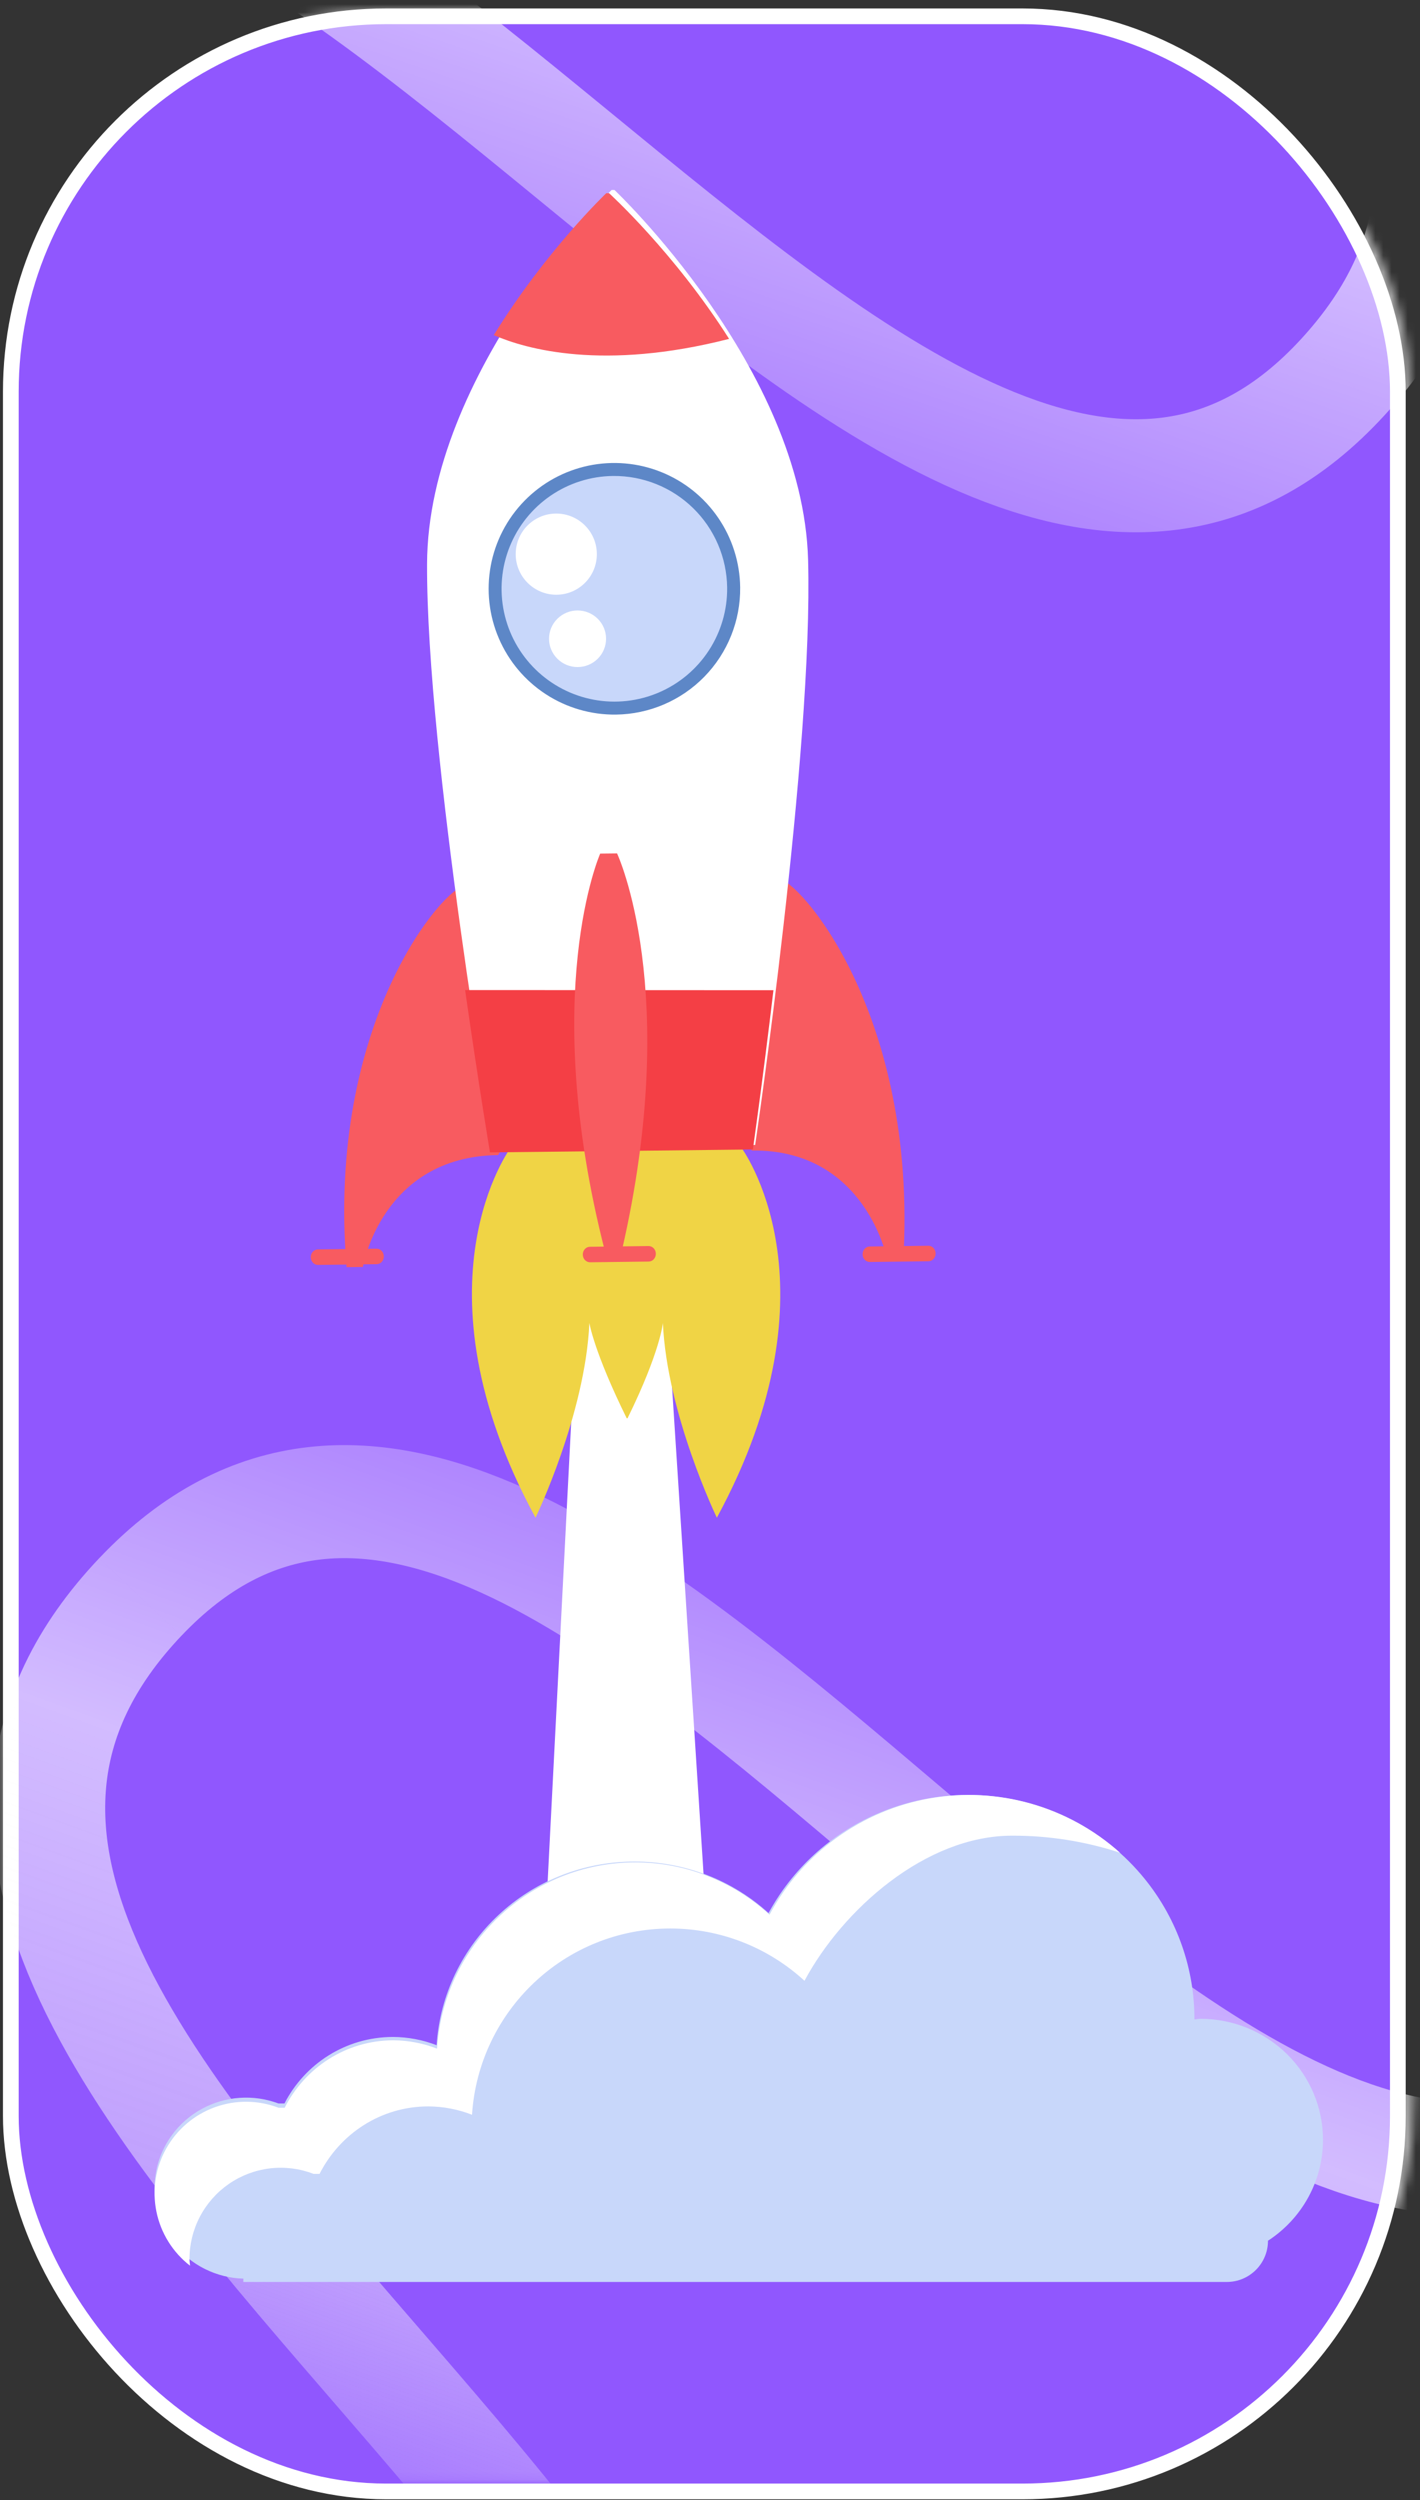 <svg xmlns="http://www.w3.org/2000/svg" width="175" height="308" viewBox="0 0 175 308" fill="none"><rect x="0" y="0" width="175" height="308" fill="#333333" stroke="none"/><rect x="-0.969" y="-0.968" width="170.936" height="304.936" rx="46.26" transform="matrix(1 0 0 1 2.303 2.977)" fill="#9057FE" stroke="white" stroke-width="1.936"></rect><mask id="mask0_84_2" style="mask-type:alpha" maskUnits="userSpaceOnUse" x="0" y="0" width="175" height="306"><rect x="-0.97" y="-0.968" width="171.936" height="302.936" rx="46.26" transform="matrix(1 0 0.002 1 1.934 2.912)" fill="#EACB46" stroke="white" stroke-width="1.936"></rect></mask><g mask="url(#mask0_84_2)"><path opacity="0.6" d="M17.282 196.76C-38.859 255.968 135.902 329.538 75.727 393M17.284 196.76C71.511 139.571 151.858 312.711 208 253.502" stroke="url(#paint0_linear_84_2)" stroke-width="13.926"></path><path opacity="0.6" d="M165.52 46.431C220.654 -13.71 44.673 -84.339 103.768 -148.801M165.519 46.431C112.266 104.522 29.004 -67.246 -26.129 -7.104" stroke="url(#paint1_linear_84_2)" stroke-width="13.926"></path></g><path d="M114.419 155.388L107.21 155.477C107.092 155.48 106.975 155.457 106.866 155.41C106.756 155.364 106.656 155.294 106.572 155.206C106.488 155.118 106.421 155.013 106.376 154.897C106.33 154.781 106.306 154.656 106.306 154.531C106.304 154.405 106.325 154.28 106.369 154.163C106.413 154.046 106.478 153.94 106.56 153.85C106.643 153.76 106.741 153.689 106.85 153.64C106.959 153.592 107.075 153.567 107.193 153.567L114.402 153.478C114.52 153.475 114.637 153.498 114.747 153.545C114.856 153.591 114.956 153.661 115.04 153.749C115.124 153.837 115.191 153.942 115.237 154.058C115.283 154.174 115.306 154.299 115.306 154.425C115.308 154.678 115.216 154.922 115.05 155.102C114.883 155.283 114.656 155.386 114.419 155.388Z" fill="#F85B60"></path><path d="M71.633 151.108L65.867 263.48L88.868 264.296L80.972 142.296L71.633 151.108Z" fill="white"></path><path d="M91.303 141.3L78.169 140.159L78.169 139.983L77.147 140.071L76.125 139.983L76.134 140.159L63.001 141.3C63.001 141.3 50.324 158.107 65.998 186.983C65.998 186.983 72.138 174.237 72.635 162.986C72.635 162.986 73.162 166.47 77.237 174.734H77.337C81.398 166.473 81.693 162.986 81.693 162.986C82.194 174.235 88.345 186.983 88.345 186.983C103.995 158.107 91.303 141.3 91.303 141.3Z" fill="#F0D445"></path><path d="M95.861 108.23C98.318 108.2 113.097 124.694 111.324 155.207L109.359 155.229C109.359 155.229 106.765 141.568 92.661 141.743L84.46 128.295L95.861 108.23Z" fill="#F85B60"></path><path d="M57.329 109.114C54.827 109.142 40.181 125.865 42.712 156.114L44.715 156.091C44.715 156.091 47.028 142.473 61.386 142.306L69.41 128.755L57.329 109.114Z" fill="#F85B60"></path><path d="M39.204 155.837L46.413 155.748C46.53 155.748 46.647 155.723 46.755 155.675C46.864 155.626 46.962 155.555 47.045 155.465C47.128 155.376 47.193 155.269 47.236 155.153C47.28 155.036 47.302 154.911 47.3 154.785C47.3 154.659 47.276 154.535 47.23 154.419C47.185 154.303 47.118 154.197 47.034 154.109C46.95 154.021 46.85 153.951 46.74 153.905C46.631 153.858 46.514 153.835 46.396 153.838L39.187 153.927C39.069 153.927 38.953 153.952 38.844 154C38.736 154.049 38.637 154.12 38.554 154.21C38.472 154.299 38.407 154.405 38.363 154.522C38.319 154.639 38.298 154.764 38.3 154.89C38.3 155.015 38.324 155.14 38.369 155.256C38.415 155.372 38.482 155.478 38.566 155.566C38.65 155.654 38.75 155.723 38.859 155.77C38.969 155.817 39.086 155.84 39.204 155.837Z" fill="#F85B60"></path><path d="M99.588 68.958C98.927 45.327 75.727 23.406 75.727 23.406H75.375C75.375 23.406 52.711 45.852 52.63 69.493C52.55 93.134 60.909 141.406 60.909 141.406L76.812 141.233H77.164L93.066 141.06C93.066 141.06 100.247 92.591 99.588 68.958Z" fill="white"></path><path d="M86.29 83.581C92.17 77.746 92.168 68.286 86.285 62.453C80.403 56.621 70.867 56.623 64.987 62.459C59.107 68.294 59.109 77.753 64.992 83.586C70.875 89.419 80.41 89.417 86.29 83.581Z" fill="#C8D7FA"></path><path d="M75.906 88.038C72.841 88.074 69.834 87.2 67.264 85.526C64.695 83.853 62.679 81.456 61.472 78.637C60.264 75.819 59.92 72.707 60.481 69.693C61.042 66.68 62.485 63.901 64.626 61.708C66.767 59.515 69.51 58.007 72.509 57.373C75.508 56.74 78.628 57.01 81.474 58.15C84.321 59.29 86.766 61.248 88.5 63.776C90.234 66.305 91.18 69.29 91.218 72.355C91.266 76.466 89.68 80.426 86.809 83.367C83.938 86.308 80.017 87.988 75.906 88.038ZM75.547 58.639C72.798 58.671 70.121 59.517 67.853 61.07C65.585 62.624 63.83 64.815 62.808 67.367C61.786 69.919 61.545 72.717 62.114 75.408C62.682 78.098 64.036 80.559 66.003 82.481C67.97 84.402 70.463 85.698 73.166 86.203C75.869 86.708 78.66 86.4 81.187 85.319C83.715 84.238 85.864 82.431 87.364 80.127C88.864 77.824 89.647 75.127 89.613 72.378C89.565 68.695 88.059 65.181 85.424 62.605C82.79 60.03 79.243 58.604 75.559 58.639H75.547Z" fill="#5D87C7"></path><path d="M89.853 41.75C83.101 31.108 75.065 23.804 75.065 23.804H74.713C74.713 23.804 67.239 30.929 60.853 41.287C64.831 43.019 74.355 45.717 89.853 41.75Z" fill="#F85B60"></path><path d="M57.32 121.975C58.978 133.582 60.385 141.975 60.385 141.975L76.406 141.795H76.761L92.783 141.615C92.783 141.615 93.96 133.404 95.32 121.993L57.32 121.975Z" fill="#F43F45"></path><path d="M76.046 105.141H75.943L74.07 105.163H73.968C73.968 105.163 66.397 122.272 74.549 154.141L75.442 154.13H75.735L76.628 154.12C84.023 122.066 76.046 105.141 76.046 105.141Z" fill="#F85B60"></path><path d="M79.937 155.424L72.728 155.513C72.611 155.515 72.493 155.492 72.384 155.445C72.274 155.399 72.174 155.329 72.09 155.241C72.006 155.153 71.939 155.048 71.894 154.932C71.848 154.816 71.824 154.691 71.824 154.566C71.822 154.44 71.844 154.315 71.887 154.198C71.931 154.081 71.996 153.975 72.078 153.885C72.161 153.795 72.259 153.724 72.368 153.675C72.477 153.627 72.594 153.602 72.712 153.602L79.922 153.513C80.04 153.511 80.156 153.534 80.266 153.581C80.375 153.627 80.475 153.697 80.559 153.785C80.643 153.873 80.709 153.978 80.755 154.094C80.8 154.21 80.824 154.334 80.824 154.46C80.826 154.585 80.805 154.71 80.761 154.827C80.718 154.944 80.653 155.05 80.57 155.14C80.487 155.23 80.389 155.301 80.28 155.35C80.172 155.399 80.055 155.424 79.937 155.424Z" fill="#F85B60"></path><path d="M68.558 73.271C71.319 73.271 73.556 71.032 73.555 68.271C73.554 65.51 71.314 63.271 68.553 63.271C65.791 63.271 63.554 65.51 63.555 68.271C63.556 71.032 65.796 73.271 68.558 73.271Z" fill="white"></path><path d="M73.662 81.16C75.034 79.798 75.034 77.591 73.661 76.23C72.289 74.869 70.064 74.87 68.692 76.231C67.32 77.593 67.32 79.8 68.693 81.161C70.066 82.522 72.29 82.522 73.662 81.16Z" fill="white"></path><path d="M163.045 263.624C163.043 259.67 161.453 255.879 158.624 253.083C155.795 250.288 151.959 248.717 147.961 248.717C147.701 248.717 147.458 248.779 147.202 248.793L147.202 248.717C147.199 242.572 145.12 236.602 141.295 231.756C137.469 226.91 132.117 223.466 126.087 221.969C120.057 220.473 113.696 221.01 108.012 223.496C102.328 225.983 97.648 230.275 94.715 235.692C90.212 231.604 84.322 229.337 78.211 229.338C65.225 229.338 54.63 239.336 53.808 251.968C52.099 251.308 50.283 250.964 48.449 250.953C42.576 250.953 37.542 254.306 35.056 259.151H34.324C32.791 258.576 31.15 258.339 29.515 258.456C27.88 258.572 26.291 259.039 24.857 259.825C23.424 260.61 22.181 261.695 21.215 263.004C20.249 264.313 19.583 265.814 19.264 267.404C18.945 268.993 18.98 270.632 19.367 272.207C19.753 273.782 20.483 275.255 21.503 276.524C22.524 277.792 23.812 278.825 25.278 279.552C26.744 280.278 28.352 280.68 29.99 280.73L29.99 281.139H151.187C153.993 281.139 156.267 278.864 156.266 276.058V276.058C158.35 274.704 160.061 272.859 161.244 270.688C162.428 268.518 163.047 266.09 163.045 263.624Z" fill="#C8D7FA"></path><path d="M23.352 278.412C23.337 276.576 23.77 274.764 24.615 273.135C25.46 271.505 26.69 270.108 28.198 269.064C29.707 268.02 31.448 267.361 33.269 267.145C35.091 266.928 36.938 267.161 38.649 267.823H39.381C41.871 262.909 46.911 259.509 52.793 259.509C54.633 259.519 56.456 259.868 58.17 260.538C59 247.73 69.606 237.591 82.613 237.591C88.734 237.59 94.634 239.889 99.144 244.034C103.852 235.252 114.073 226.155 124.729 226.155C129.245 226.141 133.735 226.85 138.028 228.254C134.879 225.434 131.131 223.367 127.068 222.208C123.005 221.049 118.732 220.829 114.572 221.565C110.413 222.3 106.475 223.972 103.056 226.454C99.636 228.936 96.826 232.163 94.836 235.891C90.326 231.747 84.426 229.447 78.305 229.448C65.297 229.448 54.685 239.585 53.862 252.395C52.151 251.726 50.331 251.377 48.494 251.366C42.611 251.366 37.569 254.767 35.081 259.679H34.34C31.814 258.713 29.026 258.688 26.484 259.608C23.941 260.528 21.815 262.332 20.491 264.691C19.168 267.05 18.736 269.807 19.274 272.459C19.812 275.112 21.285 277.482 23.424 279.139C23.41 278.91 23.352 278.665 23.352 278.412Z" fill="white"></path><defs><linearGradient id="paint0_linear_84_2" x1="101.851" y1="191.816" x2="51.123" y2="331.98" gradientUnits="userSpaceOnUse"><stop stop-color="white" stop-opacity="0.42"></stop><stop offset="0.333" stop-color="white"></stop><stop offset="0.667" stop-color="#FEFEFE" stop-opacity="0.743"></stop><stop offset="1" stop-color="white" stop-opacity="0.03"></stop></linearGradient><linearGradient id="paint1_linear_84_2" x1="81.048" y1="52.793" x2="129.413" y2="-88.197" gradientUnits="userSpaceOnUse"><stop stop-color="white" stop-opacity="0.42"></stop><stop offset="0.333" stop-color="white"></stop><stop offset="0.667" stop-color="#FEFEFE" stop-opacity="0.743"></stop><stop offset="1" stop-color="white" stop-opacity="0.03"></stop></linearGradient></defs></svg>